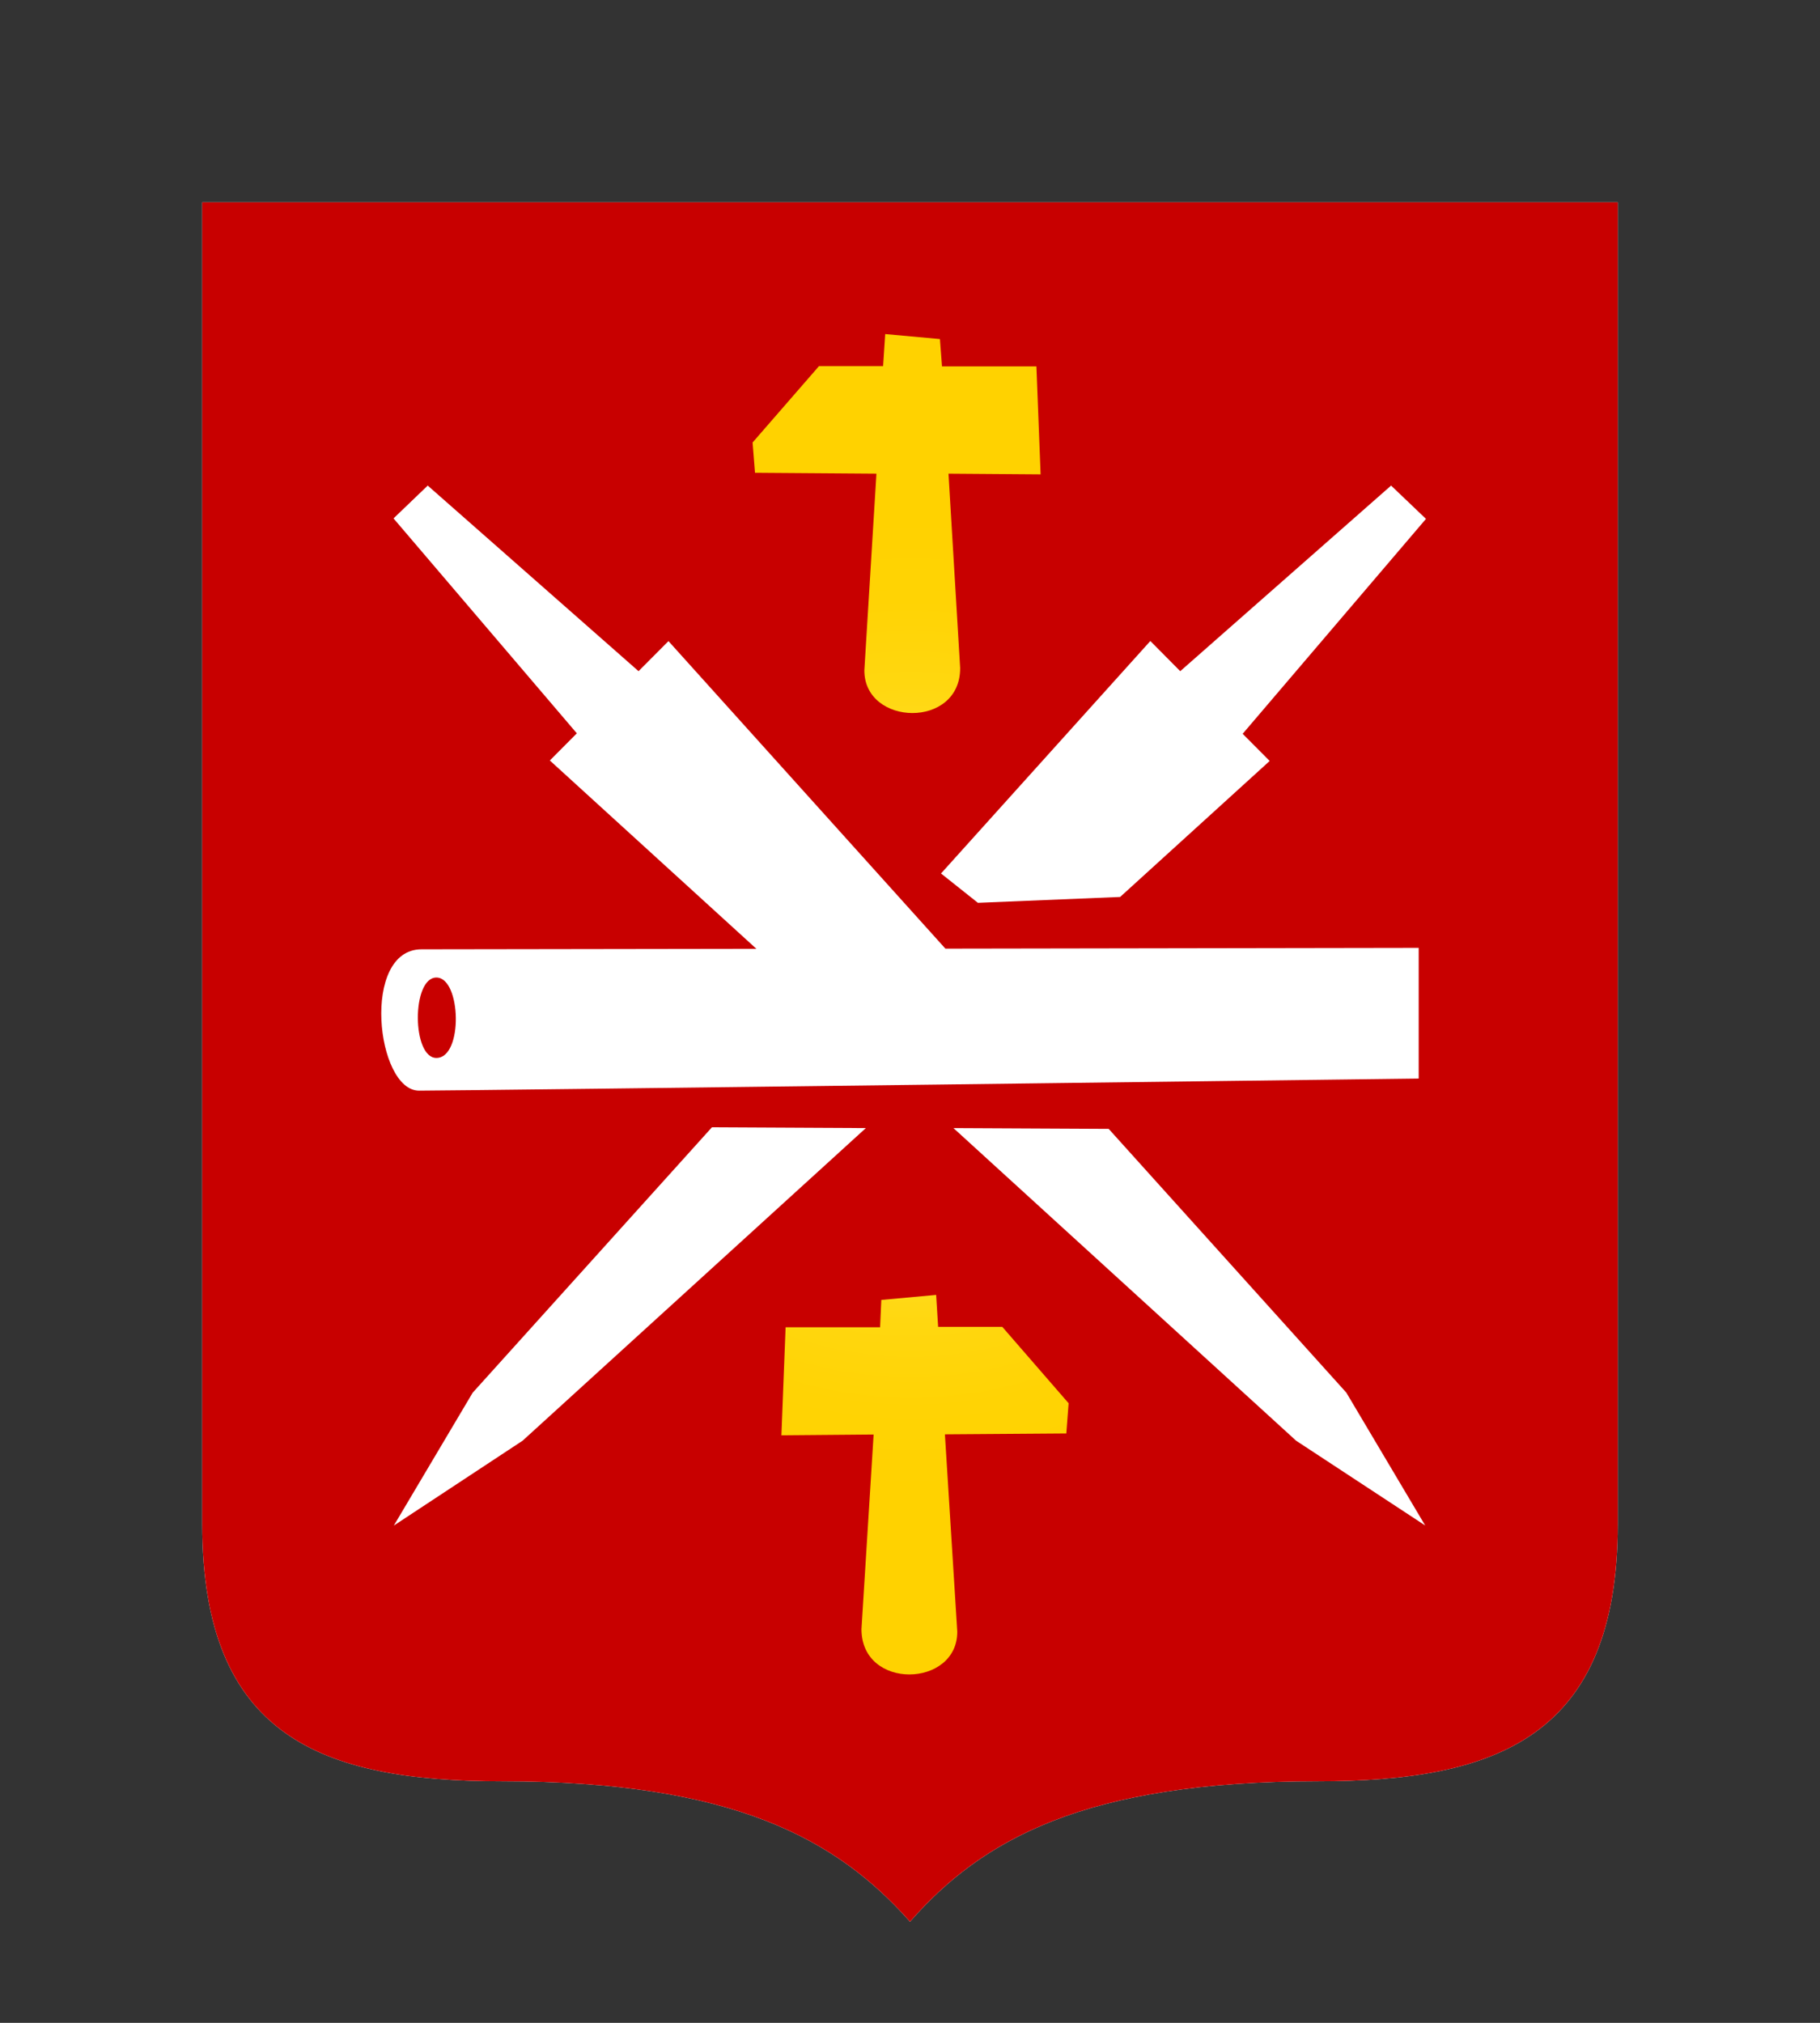 <svg width="72" height="80" viewBox="0 0 72 80" fill="none" xmlns="http://www.w3.org/2000/svg">
<rect x="0" y="0" width="72" height="80" fill="#333333" stroke="none"/>
<path fill-rule="evenodd" clip-rule="evenodd" d="M52.133 70.448C42.894 70.448 38.836 72.766 36 76C33.129 72.763 29.051 70.448 19.866 70.448C12.732 70.448 8 68.69 8 60.272V8H64V60.272C64 68.69 59.212 70.448 52.133 70.448Z" fill="white"/>
<path fill-rule="evenodd" clip-rule="evenodd" d="M53.261 55.076L56.381 60.33L51.274 56.977L37.719 44.614L43.86 44.645L53.261 55.076ZM34.253 44.614L20.675 56.977L15.58 60.334L18.699 55.08L28.164 44.583L34.253 44.614ZM16.921 19.204L25.262 26.544L26.445 25.355L37.4 37.517L56.125 37.486V42.655C56.125 42.655 18.277 43.134 16.578 43.134C14.878 43.134 14.274 37.544 16.676 37.544L29.923 37.524L21.752 30.076L22.82 29.002L15.568 20.502L16.921 19.204ZM46.691 26.544L55.032 19.204L56.412 20.521L49.16 29.021L50.229 30.095L44.313 35.473L38.686 35.705L37.227 34.545L45.508 25.351L46.691 26.544ZM17.264 41.84C16.29 41.84 16.282 38.66 17.264 38.66C18.246 38.66 18.332 41.84 17.264 41.84Z" fill="white"/>
<path fill-rule="evenodd" clip-rule="evenodd" d="M52.133 70.448C42.894 70.448 38.836 72.766 36 76C33.129 72.763 29.051 70.448 19.866 70.448C12.732 70.448 8 68.69 8 60.272V8H64V60.272C64 68.69 59.212 70.448 52.133 70.448ZM56.381 60.33L53.261 55.076L43.86 44.645L37.719 44.614L51.274 56.977L56.381 60.33ZM20.675 56.977L34.253 44.614L28.164 44.583L18.699 55.08L15.58 60.334L20.675 56.977ZM25.261 26.544L16.921 19.204L15.568 20.502L22.82 29.002L21.752 30.076L29.923 37.524L16.676 37.544C14.274 37.544 14.878 43.134 16.578 43.134C18.277 43.134 56.124 42.655 56.124 42.655V37.486L37.4 37.517L26.445 25.355L25.261 26.544ZM55.032 19.204L46.691 26.544L45.508 25.351L37.227 34.545L38.686 35.705L44.313 35.473L50.229 30.095L49.16 29.021L56.412 20.521L55.032 19.204ZM17.264 41.84C16.29 41.84 16.282 38.66 17.264 38.66C18.246 38.66 18.332 41.84 17.264 41.84Z" fill="#C80000"/>
<path fill-rule="evenodd" clip-rule="evenodd" d="M34.08 64.429C34.08 66.859 37.882 66.747 37.87 64.526L37.381 56.726L42.184 56.691L42.275 55.497L39.652 52.476H37.113L37.034 51.212L34.865 51.41L34.817 52.491H31.079L30.913 56.764L34.561 56.733L34.08 64.429ZM41.001 14.491H37.266L37.184 13.409L35.019 13.212L34.936 14.479H32.4L29.773 17.5L29.868 18.698L34.672 18.733L34.194 26.514C34.194 28.724 37.996 28.832 37.984 26.417L37.523 18.733L41.167 18.76L41.001 14.491Z" fill="url(#paint0_radial_865_6930)"/>
<defs>
<radialGradient id="paint0_radial_865_6930" cx="0" cy="0" r="1" gradientUnits="userSpaceOnUse" gradientTransform="translate(36.032 39.711) scale(19.636 19.236)">
<stop stop-color="#FFFF96"/>
<stop offset="0.04" stop-color="#FFFB89"/>
<stop offset="0.19" stop-color="#FFEF5F"/>
<stop offset="0.35" stop-color="#FFE43D"/>
<stop offset="0.5" stop-color="#FFDC22"/>
<stop offset="0.66" stop-color="#FFD70F"/>
<stop offset="0.83" stop-color="#FFD304"/>
<stop offset="1" stop-color="#FFD200"/>
</radialGradient>
</defs>
</svg>

